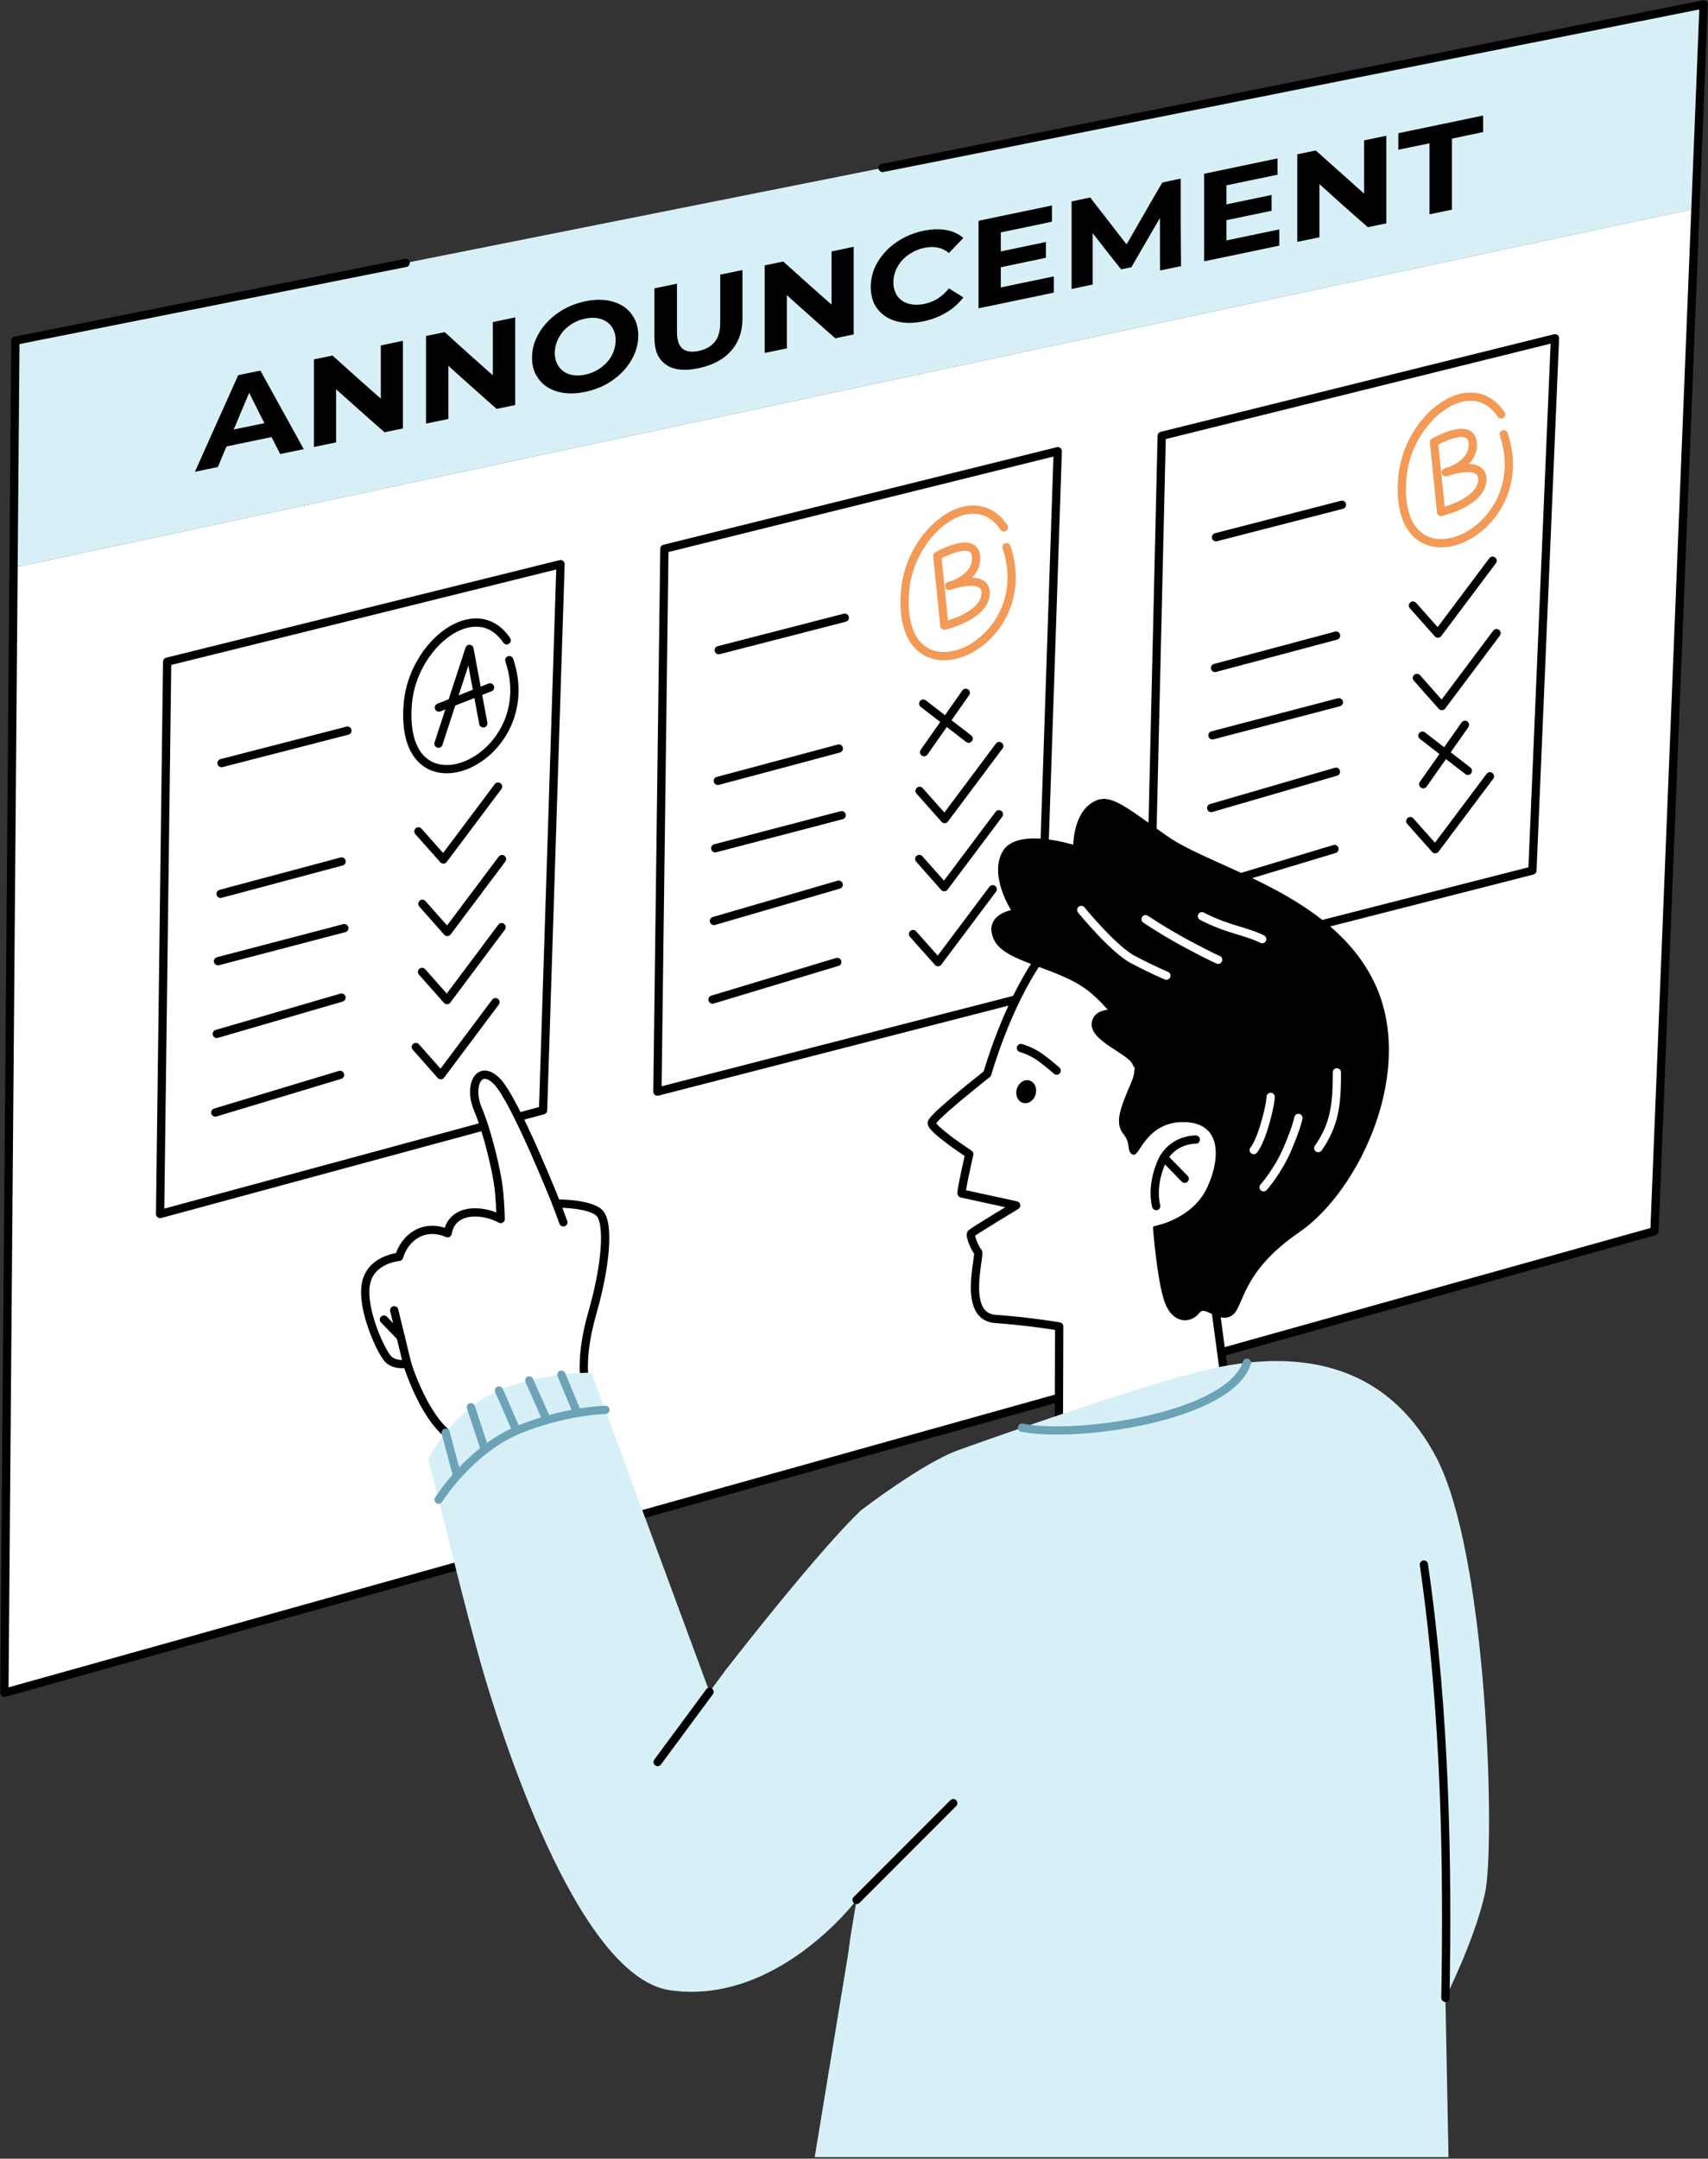 <?xml version="1.0" encoding="UTF-8"?> <svg xmlns="http://www.w3.org/2000/svg" width="391" height="494" viewBox="0 0 391 494" fill="none"><rect x="0" y="0" width="391" height="494" fill="#333333" stroke="none"/><path fill-rule="evenodd" clip-rule="evenodd" d="M1 387.382L378.744 281.744L388.12 47.715L3.094 129.889L1 387.382Z" fill="white"></path><path fill-rule="evenodd" clip-rule="evenodd" d="M3.094 129.889L388.12 47.715L390 1L3.523 77.962L3.094 129.889Z" fill="#D7F0F7"></path><path d="M92.86 60.161L3.523 77.962L1 387.382L378.744 281.744L390 1L202.044 38.434" stroke="black" stroke-width="1.89" stroke-linecap="round" stroke-linejoin="round"></path><path fill-rule="evenodd" clip-rule="evenodd" d="M38.267 151.426L36.649 277.817L124.321 254.066L128.319 129.104L38.267 151.426Z" fill="white" stroke="black" stroke-width="1.89" stroke-linecap="round" stroke-linejoin="round"></path><path fill-rule="evenodd" clip-rule="evenodd" d="M133.982 316.488C133.982 316.488 132.531 311.158 135.601 300.449C138.694 289.74 139.599 279.507 137.052 277.412C134.53 275.342 127.367 275.413 127.367 275.413C127.367 275.413 118.014 251.901 113.849 247.546C109.685 243.191 107.138 248.45 109.399 253.805C111.66 259.136 113.754 268.25 114.159 271.891C114.563 275.509 114.611 278.959 114.611 278.959C110.518 276.722 103.497 276.341 102.474 282.22C97.167 279.911 92.693 283.076 91.36 287.622C91.36 287.622 84.745 288.121 83.745 293.928C82.746 299.711 87.315 309.563 88.957 311.11C90.599 312.633 93.217 312.062 93.217 312.062C93.217 312.062 98.571 329.744 107.186 330.196C115.801 330.648 133.982 316.488 133.982 316.488Z" fill="white" stroke="black" stroke-width="1.89" stroke-linecap="round" stroke-linejoin="round"></path><path d="M128.961 279.721L127.367 275.413" stroke="black" stroke-width="1.89" stroke-linecap="round" stroke-linejoin="round"></path><path d="M50.714 174.629L79.533 167.204" stroke="black" stroke-width="1.89" stroke-linecap="round" stroke-linejoin="round"></path><path d="M50.5 204.543L78.2 197.142" stroke="black" stroke-width="1.89" stroke-linecap="round" stroke-linejoin="round"></path><path d="M49.904 219.964L78.819 212.397" stroke="black" stroke-width="1.89" stroke-linecap="round" stroke-linejoin="round"></path><path d="M49.619 236.599L78.177 228.293" stroke="black" stroke-width="1.89" stroke-linecap="round" stroke-linejoin="round"></path><path d="M49.286 254.59L77.843 245.975" stroke="black" stroke-width="1.89" stroke-linecap="round" stroke-linejoin="round"></path><path d="M95.787 190.264L101.498 196.69L114.016 180.007" stroke="black" stroke-width="1.89" stroke-linecap="round" stroke-linejoin="round"></path><path d="M96.691 206.828L102.403 213.277L114.92 196.595" stroke="black" stroke-width="1.89" stroke-linecap="round" stroke-linejoin="round"></path><path d="M96.62 222.415L102.331 228.865L114.825 212.182" stroke="black" stroke-width="1.89" stroke-linecap="round" stroke-linejoin="round"></path><path d="M95.192 239.597L100.904 246.047L113.421 229.341" stroke="black" stroke-width="1.89" stroke-linecap="round" stroke-linejoin="round"></path><path d="M115.991 146.524C108.923 136.148 94.549 147.381 93.36 160.922C90.956 188.503 124.368 174.106 116.586 151.069" stroke="black" stroke-width="1.89" stroke-linecap="round" stroke-linejoin="round"></path><path d="M100.38 170.179L107.472 148.499L110.637 165.539" stroke="black" stroke-width="1.89" stroke-linecap="round" stroke-linejoin="round"></path><path d="M100.475 161.921L112.184 157.304" stroke="black" stroke-width="1.89" stroke-linecap="round" stroke-linejoin="round"></path><path d="M90.242 299.854L93.217 312.062" stroke="black" stroke-width="1.89" stroke-linecap="round" stroke-linejoin="round"></path><path d="M87.886 301.972L91.741 305.946" stroke="black" stroke-width="1.89" stroke-linecap="round" stroke-linejoin="round"></path><path fill-rule="evenodd" clip-rule="evenodd" d="M152.093 125.582L150.498 249.807L237.979 227.318L242.144 103.26L152.093 125.582Z" fill="white" stroke="black" stroke-width="1.89" stroke-linecap="round" stroke-linejoin="round"></path><path d="M164.539 148.785L193.382 141.36" stroke="black" stroke-width="1.89" stroke-linecap="round" stroke-linejoin="round"></path><path d="M164.325 178.699L192.025 171.298" stroke="black" stroke-width="1.89" stroke-linecap="round" stroke-linejoin="round"></path><path d="M163.73 194.119L192.668 186.552" stroke="black" stroke-width="1.89" stroke-linecap="round" stroke-linejoin="round"></path><path d="M163.444 210.754L192.002 202.449" stroke="black" stroke-width="1.89" stroke-linecap="round" stroke-linejoin="round"></path><path d="M163.111 228.746L191.669 220.131" stroke="black" stroke-width="1.89" stroke-linecap="round" stroke-linejoin="round"></path><path d="M210.516 180.983L216.252 187.433L228.746 170.727" stroke="black" stroke-width="1.89" stroke-linecap="round" stroke-linejoin="round"></path><path d="M210.445 196.571L216.157 203.02L228.674 186.338" stroke="black" stroke-width="1.89" stroke-linecap="round" stroke-linejoin="round"></path><path d="M209.017 213.753L214.729 220.178L227.246 203.496" stroke="black" stroke-width="1.89" stroke-linecap="round" stroke-linejoin="round"></path><path d="M229.817 120.68C222.749 110.304 208.375 121.536 207.209 135.077C204.781 162.635 238.193 148.261 230.411 125.225" stroke="#F39A57" stroke-width="1.89" stroke-linecap="round" stroke-linejoin="round"></path><path fill-rule="evenodd" clip-rule="evenodd" d="M265.942 99.737L263.086 221.606L350.805 199.212L355.969 77.415L265.942 99.737Z" fill="white" stroke="black" stroke-width="1.89" stroke-linecap="round" stroke-linejoin="round"></path><path d="M278.364 122.94L307.207 115.515" stroke="black" stroke-width="1.89" stroke-linecap="round" stroke-linejoin="round"></path><path d="M278.15 152.854L305.851 145.453" stroke="black" stroke-width="1.89" stroke-linecap="round" stroke-linejoin="round"></path><path d="M277.555 168.275L306.493 160.707" stroke="black" stroke-width="1.89" stroke-linecap="round" stroke-linejoin="round"></path><path d="M277.27 184.91L305.827 176.605" stroke="black" stroke-width="1.89" stroke-linecap="round" stroke-linejoin="round"></path><path d="M276.936 202.901L305.494 194.286" stroke="black" stroke-width="1.89" stroke-linecap="round" stroke-linejoin="round"></path><path d="M323.461 138.575L329.173 145.001L341.69 128.319" stroke="black" stroke-width="1.89" stroke-linecap="round" stroke-linejoin="round"></path><path d="M324.365 155.139L330.077 161.588L342.595 144.882" stroke="black" stroke-width="1.89" stroke-linecap="round" stroke-linejoin="round"></path><path d="M322.842 187.908L328.554 194.334L341.072 177.652" stroke="black" stroke-width="1.89" stroke-linecap="round" stroke-linejoin="round"></path><path d="M343.642 94.835C336.574 84.459 322.2 95.692 321.034 109.233C318.606 136.791 352.019 122.393 344.237 99.38" stroke="#F39A57" stroke-width="1.89" stroke-linecap="round" stroke-linejoin="round"></path><path fill-rule="evenodd" clip-rule="evenodd" d="M263.372 211.088C263.372 211.088 245.333 208.732 237.789 219.631C230.269 230.507 226.009 245.737 226.009 245.737C226.009 245.737 213.539 255.518 213.301 256.946C213.087 258.35 221.892 264.109 221.892 264.109C221.892 264.109 219.845 273.081 220.155 273.129C220.488 273.176 232.625 275.842 232.625 275.842C232.625 275.842 222.796 281.791 222.344 282.243C221.892 282.695 223.201 285.765 223.867 286.456C224.557 287.122 220.059 301.282 227.865 301.829C235.671 302.376 242.477 303.542 242.477 303.542L242.382 331.481L281.196 321.51L276.484 286.503C319.439 258.921 310.23 217.442 263.372 211.088Z" fill="white" stroke="black" stroke-width="1.89" stroke-linecap="round" stroke-linejoin="round"></path><path d="M234.205 252.395C235.398 252.727 236.685 251.846 237.081 250.428C237.476 249.009 236.83 247.589 235.637 247.257C234.445 246.924 233.157 247.805 232.762 249.224C232.366 250.643 233.013 252.062 234.205 252.395Z" fill="black"></path><path d="M233.719 239.835C233.719 239.835 236.171 240.502 238.241 242.049C240.335 243.596 241.882 245 241.882 245" stroke="black" stroke-width="1.89" stroke-linecap="round" stroke-linejoin="round"></path><path d="M264.681 276.008C264.681 276.008 263.419 271.844 265.775 266.204C268.131 260.587 273.748 260.778 273.748 260.778" stroke="black" stroke-width="1.89" stroke-linecap="round" stroke-linejoin="round"></path><path d="M271.201 269.749L266.441 264.871" stroke="black" stroke-width="1.89" stroke-linecap="round" stroke-linejoin="round"></path><path fill-rule="evenodd" clip-rule="evenodd" d="M194.144 447.21L186.504 493.64H331.6L330.886 457.182C330.886 457.182 337.597 443.95 339.953 433.241C342.309 422.532 340.667 355.803 328.697 333.314C316.726 310.825 295.689 308.826 275.913 313.538C262.087 316.846 234.695 326.388 219.536 331.791C211.23 334.742 197.118 345.617 197.047 345.665C195.048 347.616 192.858 349.901 190.503 352.542C179.627 364.679 166.11 382.195 166.11 382.195L162.421 387.168L135.41 314.133C135.41 314.133 122.821 313.942 112.826 318.845C102.855 323.747 97.976 334.075 97.976 334.075C98.666 336.431 99.476 339.525 100.404 343.19C102.855 352.876 106.115 366.559 110.208 381.171C114.135 394.784 131.888 452.446 153.473 455.468C177.961 458.919 196.095 434.788 196.095 434.788L194.715 443.069L194.144 447.21Z" fill="#D7F0F7"></path><path d="M150.546 403.231L162.421 387.168" stroke="black" stroke-width="1.89" stroke-linecap="round" stroke-linejoin="round"></path><path d="M100.404 343.19C100.404 343.19 107.686 331.505 119.204 326.983C128.295 323.39 135.839 322.747 138.599 322.628" stroke="#6CA3B7" stroke-width="1.89" stroke-linecap="round" stroke-linejoin="round"></path><path d="M107.805 322.033L110.994 331.719" stroke="#6CA3B7" stroke-width="1.89" stroke-linecap="round" stroke-linejoin="round"></path><path d="M114.23 318.202L118.228 327.364" stroke="#6CA3B7" stroke-width="1.89" stroke-linecap="round" stroke-linejoin="round"></path><path d="M121.155 315.893L125.177 324.937" stroke="#6CA3B7" stroke-width="1.89" stroke-linecap="round" stroke-linejoin="round"></path><path d="M128.509 314.585L132.15 323.342" stroke="#6CA3B7" stroke-width="1.89" stroke-linecap="round" stroke-linejoin="round"></path><path d="M102.022 327.864L104.64 337.692" stroke="#6CA3B7" stroke-width="1.89" stroke-linecap="round" stroke-linejoin="round"></path><path d="M325.96 358.04C331.005 392.856 331.41 427.339 330.886 457.181" stroke="black" stroke-width="1.89" stroke-linecap="round" stroke-linejoin="round"></path><path d="M218.227 412.632L196.095 434.788" stroke="black" stroke-width="1.89" stroke-linecap="round" stroke-linejoin="round"></path><path fill-rule="evenodd" clip-rule="evenodd" d="M232.054 208.518C232.054 208.518 225.414 209.517 227.865 214.848C230.316 220.202 243.286 220.94 250.354 227.27C251.83 228.579 253.186 229.983 254.376 231.387C252.567 231.435 250.711 232.006 250.33 233.934C249.497 237.908 258.85 240.907 259.659 243.524C259.754 243.834 259.921 244 260.135 244.024C260.135 245.262 259.897 246.475 259.421 247.594C256.899 253.567 255.518 256.756 257.422 259.207C259.35 261.658 258.255 263.015 259.35 263.824C260.421 264.633 262.158 256.399 270.844 256.399C279.554 256.399 280.197 264.181 276.746 271.796C273.295 279.412 264.323 280.958 264.323 280.958C264.323 280.958 265.228 292.976 266.989 297.879C268.774 302.781 272.581 302.4 274.247 300.235C275.937 298.045 278.793 302.4 281.648 300.83C284.504 299.235 283.409 291.12 297.188 281.696C310.967 272.248 324.032 244.5 314.061 224.557C304.09 204.615 277.531 199.07 266.989 191.645C256.47 184.196 253.591 181.483 249.783 184.291C245.952 187.1 246.047 193.811 246.047 193.811C246.047 193.811 232.91 189.551 229.817 195.096C226.747 200.617 232.054 208.518 232.054 208.518Z" fill="black" stroke="black" stroke-width="0.756" stroke-linecap="round" stroke-linejoin="round"></path><path fill-rule="evenodd" clip-rule="evenodd" d="M214.562 127.224L216.18 143.168C216.18 143.168 225.247 141.098 225.628 136.005C225.985 130.936 217.275 134.102 217.275 134.102C217.275 134.102 223.796 132.483 223.439 127.391C223.082 122.322 214.562 127.224 214.562 127.224Z" stroke="#F39A57" stroke-width="1.89" stroke-linecap="round" stroke-linejoin="round"></path><path fill-rule="evenodd" clip-rule="evenodd" d="M328.268 101.189L329.887 117.157C329.887 117.157 338.954 115.063 339.334 109.994C339.691 104.902 330.981 108.09 330.981 108.09C330.981 108.09 337.502 106.448 337.145 101.379C336.788 96.287 328.268 101.189 328.268 101.189Z" stroke="#F39A57" stroke-width="1.89" stroke-linecap="round" stroke-linejoin="round"></path><path d="M211.349 161.017L221.749 169.037" stroke="black" stroke-width="1.89" stroke-linecap="round" stroke-linejoin="round"></path><path d="M211.54 172.13L221.083 158.542" stroke="black" stroke-width="1.89" stroke-linecap="round" stroke-linejoin="round"></path><path d="M325.627 168.347L336.026 176.39" stroke="black" stroke-width="1.89" stroke-linecap="round" stroke-linejoin="round"></path><path d="M325.817 179.46L335.36 165.872" stroke="black" stroke-width="1.89" stroke-linecap="round" stroke-linejoin="round"></path><path fill-rule="evenodd" clip-rule="evenodd" d="M62.161 100.023C58.71 100.737 55.259 101.451 51.856 102.165C51.166 103.735 50.523 105.306 49.881 106.877C48.096 107.234 46.359 107.591 44.621 107.971C46.264 104.283 47.929 100.594 49.572 96.905C51.237 93.241 52.879 89.552 54.521 85.863C56.211 85.506 57.901 85.149 59.614 84.816C61.256 87.815 62.898 90.789 64.564 93.788C66.206 96.787 67.872 99.785 69.538 102.784C67.753 103.14 65.944 103.521 64.136 103.902C63.469 102.617 62.827 101.308 62.161 100.023ZM60.542 96.834C59.947 95.692 59.329 94.526 58.781 93.36C58.21 92.194 57.591 91.051 57.044 89.885C56.449 91.289 55.854 92.693 55.259 94.097C54.688 95.501 54.093 96.905 53.498 98.286C55.83 97.81 58.186 97.31 60.542 96.834ZM92.241 77.986C92.241 81.342 92.241 84.673 92.241 88.029C92.241 91.361 92.241 94.692 92.241 98.048C90.837 98.333 89.409 98.619 88.029 98.928C86.173 97.286 84.293 95.644 82.46 94.002C80.628 92.36 78.772 90.718 76.939 89.076C76.939 91.099 76.939 93.122 76.939 95.144C76.939 97.167 76.939 99.19 76.939 101.237C75.226 101.594 73.56 101.927 71.87 102.284C71.87 98.952 71.87 95.597 71.87 92.265C71.87 88.933 71.87 85.578 71.87 82.246C73.298 81.937 74.702 81.651 76.13 81.365C77.939 83.007 79.795 84.65 81.627 86.315C83.46 87.934 85.316 89.576 87.172 91.218C87.172 89.195 87.172 87.172 87.172 85.149C87.172 83.103 87.172 81.08 87.172 79.057C88.862 78.7 90.528 78.343 92.241 77.986ZM117.943 72.632C117.943 75.987 117.943 79.319 117.943 82.65C117.943 86.006 117.943 89.338 117.943 92.693C116.515 92.979 115.111 93.264 113.683 93.574C111.827 91.932 109.97 90.29 108.138 88.648C106.306 87.005 104.449 85.364 102.641 83.698C102.641 85.744 102.641 87.767 102.641 89.79C102.641 91.813 102.641 93.835 102.641 95.882C100.927 96.239 99.214 96.596 97.524 96.929C97.524 93.597 97.524 90.266 97.524 86.91C97.524 83.579 97.524 80.247 97.524 76.891C98.952 76.606 100.356 76.32 101.808 76.011C103.64 77.653 105.449 79.295 107.281 80.961C109.114 82.603 110.97 84.245 112.826 85.887C112.826 83.84 112.826 81.818 112.826 79.795C112.826 77.772 112.826 75.725 112.826 73.703C114.516 73.369 116.229 72.989 117.943 72.632ZM133.983 89.671C131.65 90.147 129.58 90.147 127.724 89.647C125.867 89.124 124.416 88.195 123.392 86.839C122.869 86.149 122.441 85.411 122.179 84.578C121.917 83.745 121.798 82.841 121.798 81.865C121.798 80.889 121.917 79.914 122.179 78.986C122.441 78.034 122.869 77.129 123.392 76.225C124.44 74.44 125.867 72.893 127.724 71.608C129.58 70.323 131.65 69.443 133.983 68.943C136.267 68.467 138.338 68.491 140.194 68.99C142.026 69.514 143.502 70.442 144.525 71.799C145.049 72.489 145.453 73.25 145.715 74.083C145.977 74.892 146.119 75.797 146.119 76.796C146.119 77.772 145.977 78.724 145.715 79.676C145.453 80.604 145.049 81.532 144.525 82.436C143.502 84.221 142.026 85.768 140.194 87.053C138.338 88.338 136.267 89.195 133.983 89.671ZM133.983 85.72C135.268 85.459 136.481 84.935 137.505 84.174C138.576 83.412 139.432 82.484 140.027 81.389C140.598 80.294 140.932 79.105 140.932 77.867C140.932 76.63 140.622 75.583 140.027 74.75C139.432 73.893 138.576 73.322 137.505 72.989C136.481 72.655 135.268 72.632 133.983 72.917C132.65 73.179 131.46 73.703 130.413 74.464C129.342 75.226 128.533 76.154 127.938 77.248C127.319 78.367 127.01 79.533 127.01 80.77C127.01 82.008 127.319 83.055 127.938 83.912C128.533 84.745 129.342 85.34 130.413 85.673C131.46 85.982 132.65 86.006 133.983 85.72ZM159.898 84.269C156.71 84.935 154.235 84.673 152.473 83.46C151.593 82.841 150.903 82.032 150.451 80.985C150.022 79.961 149.808 78.7 149.808 77.225C149.808 75.345 149.808 73.488 149.808 71.608C149.808 69.752 149.808 67.872 149.808 65.992C151.522 65.635 153.235 65.278 154.972 64.921C154.972 66.777 154.972 68.61 154.972 70.442C154.972 72.298 154.972 74.131 154.972 75.963C154.972 77.772 155.377 79.033 156.21 79.747C157.043 80.485 158.28 80.651 159.922 80.318C161.517 79.985 162.754 79.295 163.611 78.248C164.468 77.201 164.872 75.749 164.872 73.917C164.872 72.061 164.872 70.228 164.872 68.396C164.872 66.539 164.872 64.707 164.872 62.851C166.562 62.517 168.251 62.16 169.965 61.804C169.965 63.684 169.965 65.54 169.965 67.42C169.965 69.276 169.965 71.156 169.965 73.012C169.965 74.488 169.727 75.844 169.275 77.058C168.846 78.272 168.18 79.39 167.3 80.366C165.539 82.317 163.087 83.602 159.898 84.269ZM195.429 56.473C195.429 59.828 195.429 63.16 195.429 66.516C195.429 69.847 195.429 73.203 195.429 76.534C194.025 76.82 192.597 77.129 191.216 77.415C189.36 75.773 187.48 74.131 185.648 72.489C183.815 70.847 181.959 69.205 180.127 67.539C180.127 69.585 180.127 71.608 180.127 73.631C180.127 75.678 180.127 77.701 180.127 79.723C178.413 80.08 176.747 80.437 175.058 80.77C175.058 77.439 175.058 74.107 175.058 70.752C175.058 67.42 175.058 64.088 175.058 60.733C176.462 60.447 177.89 60.138 179.294 59.852C181.126 61.494 182.982 63.136 184.815 64.802C186.647 66.444 188.503 68.062 190.36 69.704C190.36 67.682 190.36 65.659 190.36 63.636C190.36 61.613 190.36 59.567 190.36 57.544C192.049 57.187 193.715 56.854 195.429 56.473ZM211.349 73.536C209.089 74.012 207.042 74.012 205.186 73.512C203.353 73.012 201.949 72.061 200.878 70.704C200.355 70.038 199.95 69.276 199.712 68.443C199.474 67.587 199.332 66.682 199.332 65.706C199.332 64.707 199.474 63.731 199.712 62.803C199.95 61.851 200.355 60.923 200.878 60.042C201.949 58.234 203.353 56.711 205.186 55.45C207.042 54.164 209.089 53.308 211.397 52.808C213.301 52.427 215.038 52.356 216.609 52.641C218.179 52.927 219.465 53.546 220.535 54.45C219.417 55.616 218.322 56.758 217.228 57.901C215.728 56.639 213.872 56.259 211.659 56.711C210.255 56.996 209.041 57.544 207.97 58.305C206.875 59.091 206.019 60.019 205.424 61.113C204.829 62.208 204.519 63.374 204.519 64.612C204.519 65.849 204.853 66.896 205.424 67.753C206.019 68.586 206.875 69.181 207.97 69.49C209.017 69.8 210.255 69.823 211.659 69.538C213.872 69.062 215.728 67.896 217.228 65.992C218.322 66.682 219.417 67.372 220.535 68.062C219.465 69.443 218.179 70.609 216.609 71.537C215.038 72.465 213.277 73.155 211.349 73.536ZM241.24 63.255C241.24 64.493 241.24 65.73 241.24 66.968C235.48 68.181 229.721 69.371 224.01 70.561C224.01 67.23 224.01 63.898 224.01 60.542C224.01 57.211 224.01 53.879 224.01 50.523C229.602 49.357 235.219 48.191 240.811 47.025C240.811 48.263 240.811 49.524 240.811 50.738C236.885 51.571 233.006 52.38 229.103 53.189C229.103 54.64 229.103 56.092 229.103 57.544C232.53 56.83 235.98 56.116 239.431 55.378C239.431 56.592 239.431 57.782 239.431 58.995C235.98 59.709 232.53 60.447 229.103 61.161C229.103 62.708 229.103 64.231 229.103 65.778C233.148 64.945 237.194 64.112 241.24 63.255ZM265.561 61.899C265.537 59.9 265.537 57.901 265.537 55.902C265.537 53.903 265.537 51.904 265.537 49.881C264.442 51.785 263.348 53.641 262.253 55.521C261.158 57.401 260.064 59.281 258.993 61.161C258.184 61.328 257.422 61.494 256.661 61.637C255.566 60.281 254.447 58.9 253.376 57.496C252.329 56.116 251.187 54.736 250.14 53.355C250.14 55.307 250.14 57.282 250.14 59.233C250.14 61.209 250.14 63.16 250.14 65.112C248.522 65.469 246.903 65.802 245.309 66.135C245.309 62.803 245.309 59.448 245.309 56.116C245.309 52.76 245.309 49.429 245.309 46.097C246.713 45.788 248.141 45.502 249.569 45.193C250.949 47.001 252.353 48.786 253.733 50.547C255.114 52.356 256.494 54.141 257.898 55.925C259.255 53.569 260.611 51.214 261.968 48.858C263.324 46.478 264.704 44.122 266.085 41.766C267.465 41.456 268.893 41.171 270.297 40.885C270.297 44.217 270.297 47.549 270.297 50.904C270.297 54.236 270.344 57.568 270.368 60.899C268.75 61.232 267.155 61.589 265.561 61.899ZM292.857 52.499C292.857 53.736 292.857 54.974 292.857 56.211C287.122 57.425 281.363 58.615 275.651 59.805C275.651 56.473 275.651 53.117 275.651 49.786C275.651 46.454 275.651 43.099 275.651 39.767C281.244 38.601 286.86 37.411 292.453 36.245C292.453 37.506 292.453 38.743 292.453 39.981C288.55 40.79 284.671 41.599 280.768 42.408C280.768 43.884 280.768 45.312 280.768 46.763C284.195 46.049 287.645 45.336 291.096 44.621C291.096 45.811 291.096 47.025 291.096 48.239C287.645 48.953 284.195 49.667 280.768 50.381C280.768 51.928 280.768 53.474 280.768 55.021C284.79 54.188 288.835 53.331 292.857 52.499ZM317.369 31.057C317.369 34.412 317.369 37.744 317.369 41.099C317.369 44.431 317.369 47.763 317.369 51.118C315.965 51.404 314.537 51.69 313.133 51.999C311.277 50.357 309.373 48.715 307.54 47.073C305.732 45.431 303.876 43.789 302.043 42.123C302.043 44.169 302.043 46.192 302.043 48.215C302.043 50.262 302.043 52.284 302.043 54.307C300.33 54.664 298.64 55.021 296.974 55.354C296.974 52.023 296.974 48.691 296.974 45.336C296.974 42.004 296.974 38.672 296.974 35.316C298.378 35.031 299.806 34.722 301.21 34.436C303.043 36.078 304.899 37.72 306.731 39.362C308.564 41.004 310.42 42.646 312.276 44.312C312.276 42.266 312.276 40.243 312.276 38.22C312.276 36.197 312.276 34.151 312.276 32.128C313.942 31.771 315.656 31.414 317.369 31.057ZM327.245 32.794C324.865 33.27 322.462 33.77 320.106 34.269C320.106 33.008 320.106 31.771 320.106 30.486C326.579 29.153 333.028 27.796 339.525 26.44C339.525 27.725 339.525 28.962 339.525 30.224C337.121 30.724 334.741 31.223 332.385 31.723C332.385 34.436 332.385 37.149 332.385 39.838C332.385 42.551 332.385 45.264 332.385 47.977C330.672 48.334 328.959 48.691 327.245 49.048C327.245 46.335 327.245 43.622 327.245 40.933C327.245 38.22 327.245 35.507 327.245 32.794Z" fill="black"></path><path d="M233.957 326.721C246.689 329.244 281.505 324.199 285.456 311.848" stroke="#6CA3B7" stroke-width="1.89" stroke-linecap="round" stroke-linejoin="round"></path><path d="M247.522 208.232C247.522 208.232 254.852 217.204 259.302 219.56C263.752 221.916 267.013 223.272 267.013 223.272" stroke="white" stroke-width="1.89" stroke-linecap="round" stroke-linejoin="round"></path><path d="M262.253 210.35C262.253 210.35 266.632 213.325 272.058 216.204C277.46 219.084 278.864 219.631 278.864 219.631" stroke="white" stroke-width="1.89" stroke-linecap="round" stroke-linejoin="round"></path><path d="M275.151 209.66C275.151 209.66 278.245 211.397 283.148 212.825C288.026 214.277 288.954 214.919 288.954 214.919" stroke="white" stroke-width="1.89" stroke-linecap="round" stroke-linejoin="round"></path><path d="M287.003 263.181C287.003 263.181 288.169 261.991 289.525 257.375C290.882 252.734 290.882 251.021 290.882 251.021" stroke="white" stroke-width="1.89" stroke-linecap="round" stroke-linejoin="round"></path><path d="M289.264 271.701C289.264 271.701 292.524 268.06 294.69 262.991C296.879 257.922 297.236 255.828 297.236 255.828" stroke="white" stroke-width="1.89" stroke-linecap="round" stroke-linejoin="round"></path><path d="M301.781 262.729C305.732 257.112 306.041 252.139 306.041 245.404" stroke="white" stroke-width="1.89" stroke-linecap="round" stroke-linejoin="round"></path></svg> 